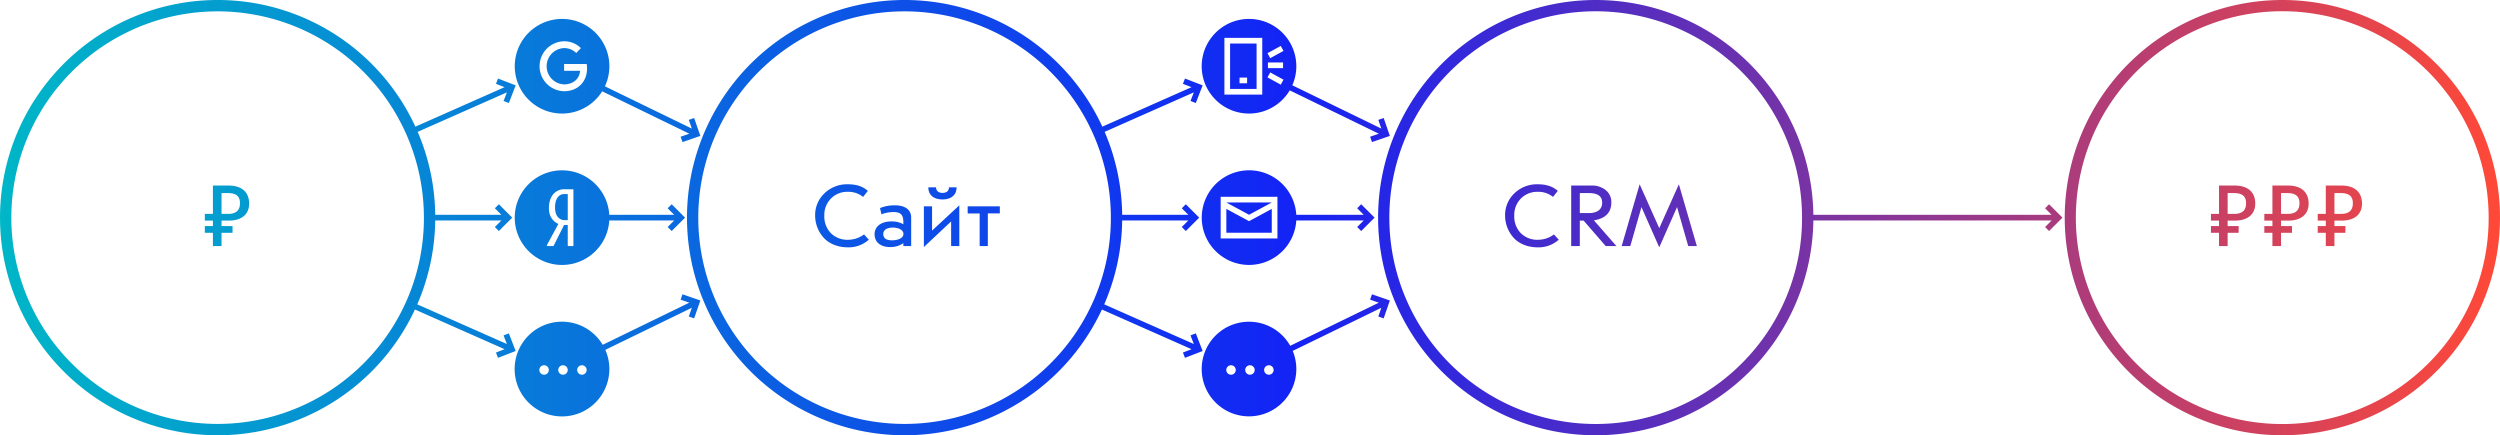 <svg xmlns="http://www.w3.org/2000/svg" xmlns:xlink="http://www.w3.org/1999/xlink" width="1321" height="230" viewBox="0 0 1321 230">
  <defs>
    <style>
      .cls-1, .cls-2 {
        fill-rule: evenodd;
      }

      .cls-1 {
        fill: url(#linear-gradient);
      }

      .cls-2 {
        fill: url(#linear-gradient-2);
      }
    </style>
    <linearGradient id="linear-gradient" x1="158" y1="380" x2="843" y2="380" gradientUnits="userSpaceOnUse">
      <stop offset="0" stop-color="#00b6c7"/>
      <stop offset="1" stop-color="#1323f5"/>
    </linearGradient>
    <linearGradient id="linear-gradient-2" x1="839" y1="380" x2="1479" y2="380" gradientUnits="userSpaceOnUse">
      <stop offset="0" stop-color="#1323f5"/>
      <stop offset="1" stop-color="#ff4938"/>
    </linearGradient>
  </defs>
  <path class="cls-1" d="M817.973,435a25,25,0,1,0,25,25A25,25,0,0,0,817.973,435Zm-9.5,28a2.5,2.5,0,1,1,2.5-2.5A2.5,2.5,0,0,1,808.474,463Zm10,0a2.5,2.5,0,1,1,2.5-2.5A2.5,2.5,0,0,1,818.473,463Zm10,0a2.5,2.5,0,1,1,2.5-2.5A2.5,2.5,0,0,1,828.473,463ZM454.988,325a24.977,24.977,0,0,0,21.2-11.749l46.057,22.4-4.61,1.594,0.979,2.835,6.616-2.286,2.835-.98-0.98-2.835-2.286-6.617-2.836.98,1.594,4.611-45.93-22.337A25,25,0,1,0,454.988,325Zm0.986-38.187a12.5,12.5,0,0,1,8.969,3.594l-2.474,2.6a9.107,9.107,0,0,0-6.368-2.6,9.6,9.6,0,0,0-.012,19.187c3.893,0,8.015-2.149,8.432-7.186h-8.445v-3.591h11.909a10.946,10.946,0,0,1,.215,2.381c0,7.156-5.087,12-12.037,12A13.195,13.195,0,0,1,455.974,286.813ZM830,375.389l-11.948,6.453-0.021.045L818,381.87l-0.03.017-0.021-.045L806,375.389V387.98h24V375.389Zm0-3.4v0H806v0.006l12,6.48Zm-12-17a25,25,0,1,0,25,25A25,25,0,0,0,818,354.981Zm15,36H803v-22h30v22ZM451.283,374.6c0,4.8,2.5,6.722,5.071,6.722H458V367.556H456C453.624,367.556,451.283,369.6,451.283,374.6ZM807.974,312h14V288h-14v24Zm5-6h4v3h-4v-3Zm5,19a25,25,0,1,0-25-25A25,25,0,0,0,817.973,325Zm16.791-35.734L836.2,291.9l-7.02,3.836-1.439-2.633ZM835.973,298v3h-8v-3h8Zm-6.791,5.266,7.02,3.836-1.438,2.632-7.021-3.836ZM804.974,285h20v30h-20V285ZM512.915,387.075l4.949-4.951L519.985,380l-2.121-2.121-4.949-4.95-2.122,2.122,3.45,3.449H479.938a25,25,0,1,0,0,3h34.305l-3.45,3.45ZM461,394.69a0.273,0.273,0,0,1-.311.32h-2.421a0.294,0.294,0,0,1-.271-0.279V383.885h-1.952l-5.424,10.846a0.442,0.442,0,0,1-.469.279h-2.77a0.388,0.388,0,0,1-.311-0.639l5.969-11.047c-3.2-1.439-5-4.361-5-8.323,0-6.6,3.709-10,8.079-10h4.449a0.366,0.366,0,0,1,.428.4v29.3ZM429.4,447.677l-2.522-6.531-2.8,1.081,1.758,4.552-47.347-20.963a114.556,114.556,0,0,0,9.479-44.316h34.954l-3.449,3.45,2.121,2.121,4.949-4.949L428.669,380l-2.122-2.121-4.949-4.95-2.121,2.121,3.449,3.45H387.972a114.556,114.556,0,0,0-9.267-43.832L425.84,313.8l-1.758,4.551,2.8,1.082L429.4,312.9l1.081-2.8-2.8-1.081-6.529-2.522-1.081,2.8,4.551,1.758-47.142,20.871a115,115,0,1,0-.223,96.625l47.365,20.969-4.551,1.759,1.081,2.8,6.529-2.522,2.8-1.081Zm-79.336,9.4A109,109,0,1,1,381.991,380,108.283,108.283,0,0,1,350.067,457.075ZM518.61,420.5l-0.979,2.835,4.61,1.594-45.783,22.265a25.028,25.028,0,1,0,1.379,2.665l45.716-22.232-1.594,4.611,2.836,0.98,2.286-6.616,0.98-2.835-2.835-.98ZM445.488,463a2.5,2.5,0,1,1,2.5-2.5A2.5,2.5,0,0,1,445.488,463Zm10,0a2.5,2.5,0,1,1,2.5-2.5A2.5,2.5,0,0,1,455.488,463Zm10,0a2.5,2.5,0,1,1,2.5-2.5A2.5,2.5,0,0,1,465.488,463Zm326.9-15.323-2.522-6.531-2.8,1.081,1.758,4.552-47.348-20.963a114.52,114.52,0,0,0,9.479-44.316h34.955l-3.45,3.45,2.121,2.121,4.95-4.949L791.654,380l-2.121-2.121-4.95-4.95-2.121,2.121,3.45,3.45H750.957a114.556,114.556,0,0,0-9.267-43.832L788.826,313.8l-1.758,4.551,2.8,1.082,2.522-6.531,1.081-2.8-2.8-1.081-6.53-2.522-1.081,2.8,4.551,1.758L740.47,331.927a115,115,0,1,0-.224,96.625l47.365,20.969-4.551,1.759,1.081,2.8,6.53-2.522,2.8-1.081Zm-79.336,9.4A109,109,0,1,1,744.976,380,108.28,108.28,0,0,1,713.052,457.075ZM606.1,391.7a12.264,12.264,0,0,1-9.072-3.5,12.61,12.61,0,0,1-3.456-9.217,12.267,12.267,0,0,1,3.5-9.073,12.011,12.011,0,0,1,8.881-3.552,12.424,12.424,0,0,1,8.112,2.688l2.5-3.168c-2.545-2.353-6.049-3.5-10.513-3.5a17.091,17.091,0,0,0-12.433,4.8,15.792,15.792,0,0,0-4.9,11.809A17.525,17.525,0,0,0,593,390.354c2.736,3.216,7.392,5.329,12.961,5.329a15.967,15.967,0,0,0,11.136-4.033l-2.544-2.784A14.2,14.2,0,0,1,606.1,391.7ZM630.964,373.5a20.2,20.2,0,0,0-7.969,1.44l0.768,3.313a17.387,17.387,0,0,1,6.433-1.2c4.08,0,5.136,1.871,5.136,5.28v1.152A12.625,12.625,0,0,0,629,382c-5.377,0-8.881,2.689-8.881,6.768,0,4.272,3.313,6.769,8.065,6.769a11.689,11.689,0,0,0,7.152-2.064v1.536h4.128V379.937C639.46,375.761,636.148,373.5,630.964,373.5Zm-1.585,18.482c-3.12,0-4.656-1.1-4.656-3.36,0-2.161,2.017-3.36,5.041-3.36,3.312,0,5.616,1.392,5.616,3.36C635.38,390.737,632.644,391.986,629.379,391.986ZM650.5,374.032h-4.32v21.506L660.579,382V395.01h4.32V373.5L650.5,386.85V374.032Zm5.569-3.648c4.656,0,7.392-2.5,7.392-6.385h-4.032c0,1.921-1.345,2.929-3.408,2.929s-3.408-1.056-3.408-2.929H648.53C648.53,367.887,651.218,370.384,656.067,370.384Zm13.246,7.393h6.336V395.01h4.32V377.777h6.337v-3.745H669.313v3.745ZM278.66,363.04H270.5v14.977h-4.273v3.552H270.5v2.881h-4.273V388H270.5v7.008h4.56V388h5.808V384.45H275.06v-2.881h3.792c7.3,0,10.8-3.744,10.8-8.976C289.652,366.976,286.292,363.04,278.66,363.04Zm-0.1,14.977h-3.5V367.024h3.312c4.656,0,6.432,1.872,6.432,5.376C284.8,376.145,282.74,378.017,278.564,378.017Z" transform="translate(-158 -265)"/>
  <path class="cls-2" d="M1364.06,265A115,115,0,1,0,1479,380,114.967,114.967,0,0,0,1364.06,265Zm77.04,192.075A109.061,109.061,0,1,1,1473,380,108.221,108.221,0,0,1,1441.1,457.075ZM881.972,337.243l0.979,2.835,6.613-2.286,2.833-.98-0.979-2.835-2.285-6.617-2.834.98,1.592,4.611L840.311,309.8,839,312.5l47.58,23.15Zm-4.714,49.832,4.947-4.951L884.326,380l-2.121-2.121-4.947-4.95-2.12,2.122,3.448,3.449H842.669v3h35.917l-3.448,3.45Zm5.693,33.425-0.979,2.835,4.608,1.594L839,448.08l1.311,2.7,47.58-23.151-1.592,4.611,2.834,0.98,2.285-6.616,0.979-2.835-2.833-.98Zm357.789-47.571-2.12,2.121,3.45,3.45H1116.18a115,115,0,1,0,0,3h125.89l-3.45,3.45,2.12,2.121,4.95-4.949,2.12-2.122-2.12-2.121Zm-162.45,84.146A109.037,109.037,0,1,1,1110.2,380,108.181,108.181,0,0,1,1078.29,457.075ZM970.66,391.7a12.255,12.255,0,0,1-9.068-3.5,12.616,12.616,0,0,1-3.454-9.217,12.273,12.273,0,0,1,3.5-9.073,12,12,0,0,1,8.876-3.552,12.418,12.418,0,0,1,8.109,2.688l2.494-3.168c-2.542-2.353-6.045-3.5-10.507-3.5a17.075,17.075,0,0,0-12.426,4.8,15.8,15.8,0,0,0-4.894,11.809,17.534,17.534,0,0,0,4.27,11.377c2.735,3.216,7.389,5.329,12.954,5.329a15.956,15.956,0,0,0,11.131-4.033l-2.543-2.784A14.189,14.189,0,0,1,970.66,391.7Zm38.76-19.634a8,8,0,0,0-2.92-6.576,11.391,11.391,0,0,0-7.536-2.448H988.217v31.97h4.558V381.569h2.015l11.66,13.441h5.66l-11.9-13.585C1006.16,380.513,1009.42,377.393,1009.42,372.064Zm-16.645,5.521V367.024h4.846c4.649,0,6.959,1.68,6.959,5.088s-2.4,5.473-7.007,5.473h-4.8Zm41.975,7.969-10.36-23.187-9.5,32.643h4.56l5.9-20.594,9.4,21.267,9.41-21.267,5.9,20.594h4.56l-9.5-32.643Zm303.94-22.514h-8.16v14.977h-4.27v3.552h4.27v2.881h-4.27V388h4.27v7.008h4.56V388h5.81V384.45h-5.81v-2.881h3.79c7.29,0,10.8-3.744,10.8-8.976C1349.68,366.976,1346.32,363.04,1338.69,363.04Zm-0.1,14.977h-3.5V367.024h3.31c4.65,0,6.43,1.872,6.43,5.376C1344.83,376.145,1342.77,378.017,1338.59,378.017Zm28.31-14.977h-8.16v14.977h-4.27v3.552h4.27v2.881h-4.27V388h4.27v7.008h4.56V388h5.8V384.45h-5.8v-2.881h3.79c7.29,0,10.79-3.744,10.79-8.976C1377.88,366.976,1374.53,363.04,1366.9,363.04Zm-0.1,14.977h-3.5V367.024h3.31c4.65,0,6.43,1.872,6.43,5.376C1373.04,376.145,1370.97,378.017,1366.8,378.017Zm28.31-14.977h-8.16v14.977h-4.27v3.552h4.27v2.881h-4.27V388h4.27v7.008h4.56V388h5.8V384.45h-5.8v-2.881h3.79c7.29,0,10.79-3.744,10.79-8.976C1406.09,366.976,1402.73,363.04,1395.11,363.04Zm-0.1,14.977h-3.5V367.024h3.31c4.65,0,6.43,1.872,6.43,5.376C1401.25,376.145,1399.18,378.017,1395.01,378.017Z" transform="translate(-158 -265)"/>
</svg>
